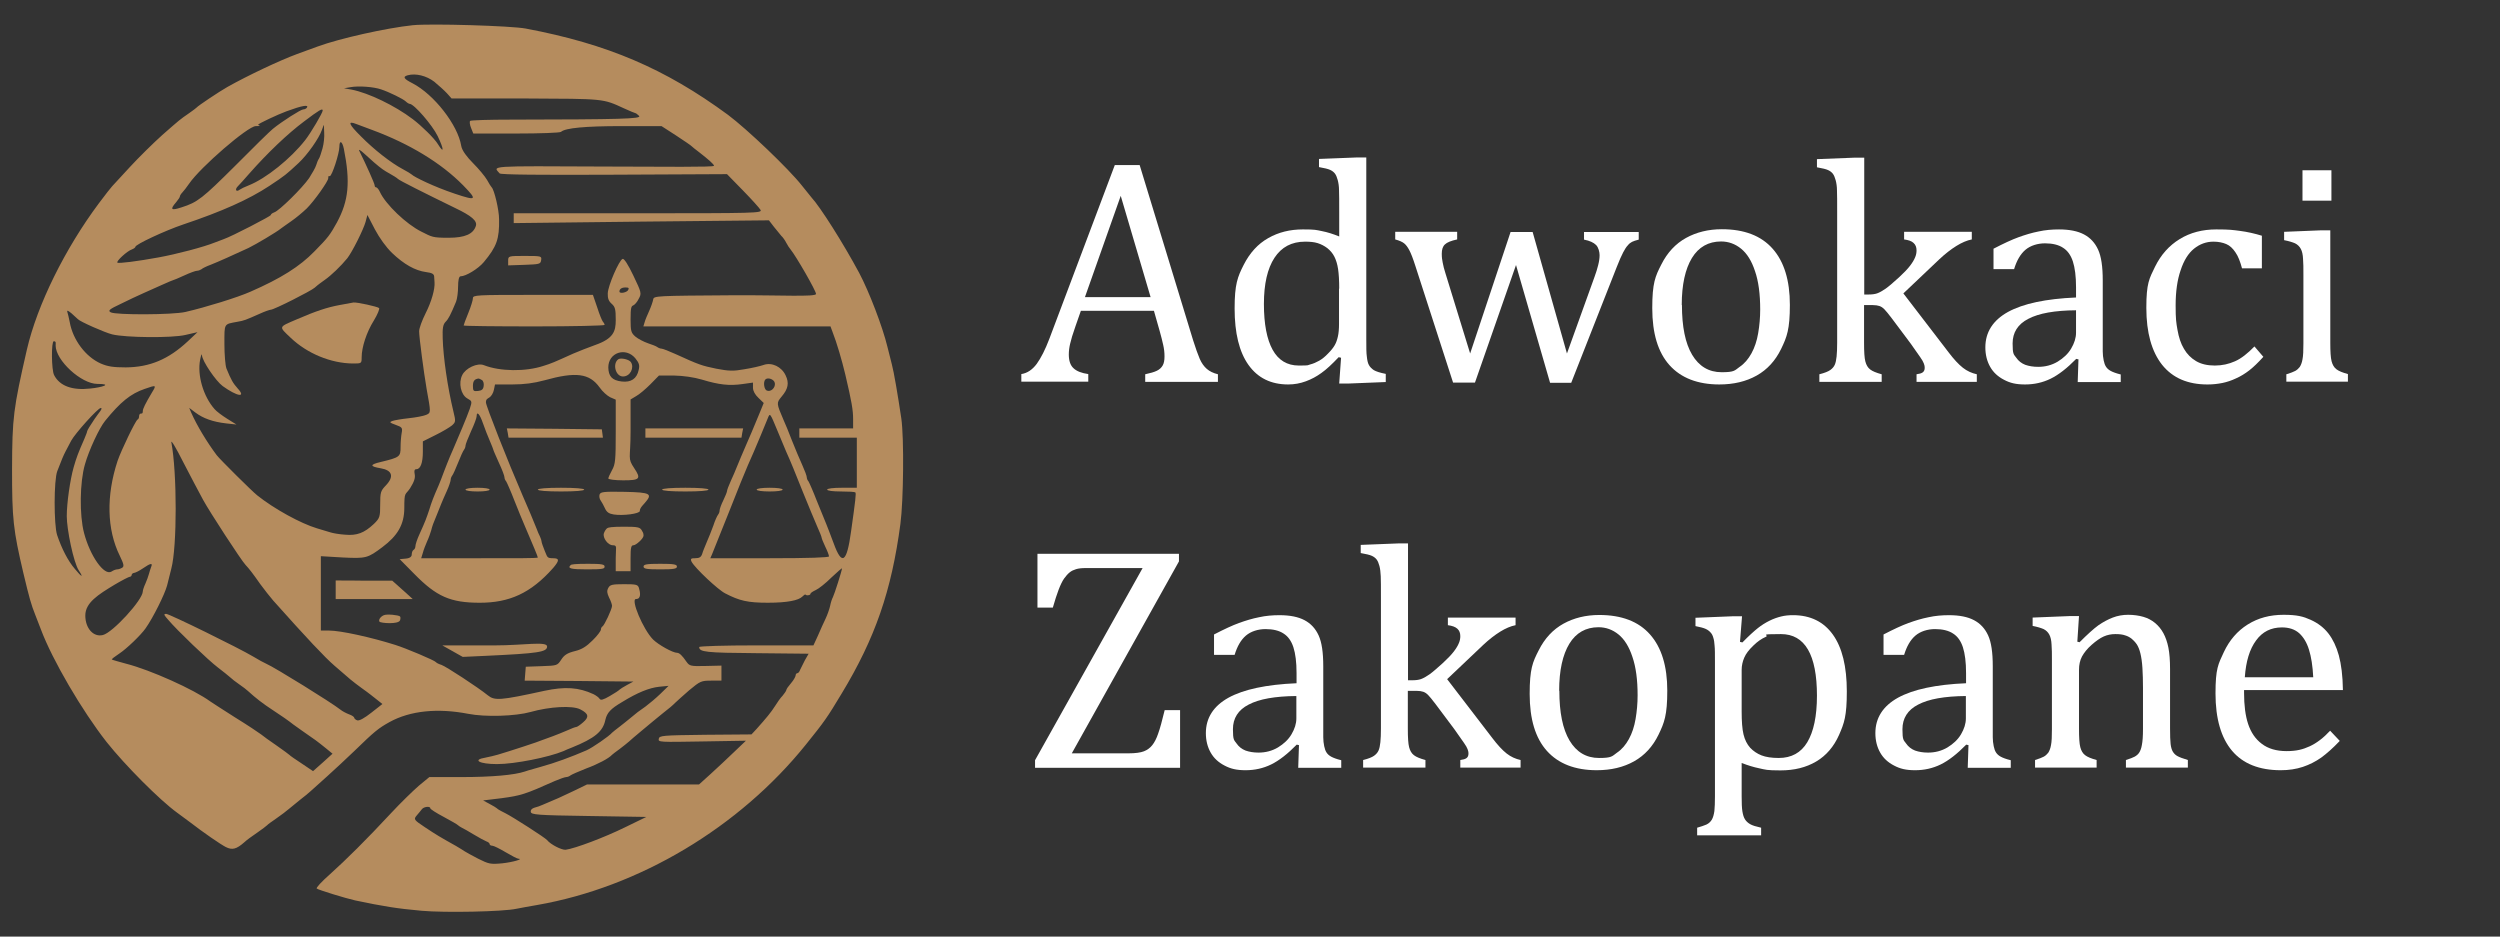 <?xml version="1.0" encoding="UTF-8"?>
<svg xmlns="http://www.w3.org/2000/svg" version="1.1" viewBox="0 0 1348 505">
  <rect x="0" y="0" width="1348" height="505" fill="#333333" stroke="none"/>
  <defs>
    <style>
      .cls-1 {
        fill: #fff;
      }

      .cls-2 {
        fill: #b58c5e;
      }
    </style>
  </defs>
  <!-- Generator: Adobe Illustrator 28.6.0, SVG Export Plug-In . SVG Version: 1.2.0 Build 709)  -->
  <g>
    <g id="Warstwa_1">
      <g id="Warstwa_1-2" data-name="Warstwa_1">
        <g>
          <path class="cls-2" d="M222.5,13.6c-14.2,1.5-39.3,7.1-51.3,11.5-3.1,1.1-8.2,3-11.2,4.1-9,3.3-26.4,11.5-37.4,17.7-4.4,2.5-15.8,10.1-16.6,11.1-.3.3-2.1,1.7-4,3-5.2,3.6-4.8,3.3-14.5,11.8-4.9,4.4-12.8,12.2-17.5,17.3s-9,9.7-9.5,10.3c-.6.6-3.8,4.7-7.1,9.1-18.3,24.5-33.3,54.8-38.9,79-7.3,31.9-7.9,36.4-8,64.5,0,26.8.6,32.6,6.1,56,3.2,13.4,4.2,17,6.4,22.5.4,1.1,1.8,4.7,3.1,8,6.2,16.5,22.2,43.8,35.3,60.5,10,12.6,28.7,31.4,38.1,38.2,2.2,1.6,5.3,3.9,6.9,5.1,7.1,5.5,16.4,11.9,19.3,13.4,3.5,1.8,5.8,1.2,10.1-2.6.9-.9,4-3.2,6.7-5,2.8-1.9,5.2-3.8,5.5-4.1.3-.4,2.5-2,5-3.7s5.6-4.1,7-5.3,4.1-3.4,6-4.9c1.9-1.4,4.4-3.5,5.6-4.6s5.2-4.7,8.9-8,10.2-9.4,14.5-13.5c11-10.7,13-12.3,19.1-15.7,11.1-6.1,25.9-7.6,42.4-4.4,9.2,1.8,25.4,1.3,33.6-1,10.3-2.9,22.6-3.6,26.8-1.4,4.5,2.3,4.9,4.1,1.5,7-1.6,1.4-3.2,2.5-3.7,2.5s-2.6.8-5,1.9c-2.3,1-5.8,2.4-7.7,3.1s-4.4,1.6-5.5,2c-1.9.9-17.9,6.1-24,7.9-1.6.5-4.7,1.2-6.7,1.6-7.4,1.2-3.4,3.5,6.2,3.5s27.9-3.7,35.8-7c1.2-.6,3.2-1.4,4.5-1.9,12.3-5,16.8-8.6,18.1-14.9.9-3.9,2.8-6,9.1-9.7,8.3-5.1,14.5-7.6,19.9-8.2l5.1-.5-4.5,4.4c-2.5,2.4-6.1,5.4-8,6.8-3.9,2.7-4.4,3.1-8,6.1-1.4,1.2-4.1,3.3-6,4.8-1.9,1.4-3.7,2.9-4,3.2-1.5,1.8-10.6,8.1-13.8,9.5-8.1,3.5-17,6.8-24.7,8.9s-7.1,2.1-8.5,2.5c-5.6,1.9-17.8,3-34.2,3h-17.3l-5.7,4.7c-3.1,2.7-9.9,9.3-15,14.8-13.1,14.1-24.1,25-33,33-4.3,3.8-7.5,7.2-7,7.6.7.7,15.7,5.3,20.7,6.4,15.2,3.2,22.6,4.4,36,5.6,12.4,1.1,43.8.5,51-1.1,2.2-.4,7.2-1.4,11-2,55.1-9.6,109.1-41.8,145.1-86.6,9.9-12.3,11.4-14.4,19.2-27.4,18.1-29.9,26.9-55.4,31.7-91.5,1.7-12.9,2-46.3.5-56.8-1.9-12.8-4-25.1-5.1-29.2-.6-2.2-1.6-6.5-2.4-9.5-2.6-10.8-9.9-29.8-15.2-39.8-8.7-16.2-21-35.6-25.8-40.8-.5-.6-2.8-3.4-5-6.2-7.1-9.1-29.8-30.7-40-38.3-33.9-24.9-65-38.2-109-46.5-7.8-1.5-51.6-2.8-61-1.8h0ZM234.2,44.1c2.3,1.9,5.4,4.7,6.8,6.2l2.5,2.8h40c42.4.2,41.4,0,52.9,5.3,3.1,1.4,5.9,2.6,6.2,2.6s1.2.7,2,1.5c1.6,1.6-10,1.9-68.8,2-11.9,0-21.9.3-22.3.7s-.2,2.1.5,3.8l1.2,3h23.2c12.8,0,23.6-.4,24.1-.9,2.3-2.1,13-3.1,32.9-3.1h21.3l7.9,5.1c4.4,2.9,8.1,5.4,8.4,5.8.3.3,2.1,1.8,4,3.2,4.9,3.8,8,6.5,8,7.3s-26.7.5-59.4.4c-62.9-.3-59.9-.5-56.2,3.7.6.7,21.5.9,61.7.7l60.9-.3,8.6,8.8c4.7,4.8,9,9.6,9.5,10.5.9,1.7-2.5,1.8-66.1,1.8h-67v5.3l68.8-.8,68.8-.7,2.7,3.5c1.5,1.9,3.3,4.1,4,4.9.8.7,2,2.4,2.7,3.8.7,1.3,1.7,2.9,2.2,3.4,3.1,3.8,13.8,22.4,13.8,24.1s-19.7.6-43.7.7c-42.9.3-43.8.3-44.1,2.3-.2,1.1-1.1,3.8-2.1,6s-2.2,5-2.5,6.2l-.7,2.3h100.9l1,2.7c2.5,6.4,5.1,15.4,7,23.3,3.4,14.5,4.2,19,4.2,24.1v4.9h-29v5h31v27h-8c-4.7,0-8,.4-8,1s3.1,1,7.3,1,7.6.2,7.9.5c.5.5.1,4-2.3,21-2.3,16.9-4.9,18.7-9.3,6.7-1.6-4.2-3.4-9.1-4.1-10.7-.7-1.7-3-7.3-5.1-12.5-2-5.2-4.1-9.9-4.5-10.5-.5-.5-.9-1.5-.9-2.2s-1.1-3.6-2.4-6.5-3.9-8.9-5.6-13.3-3.7-9.4-4.5-11c-3.9-9.1-3.9-9.2-1.1-12.6,3.6-4.2,4.2-7.4,2.2-11.5-2.2-4.7-7.5-7.2-11.9-5.6-1.7.6-6.4,1.7-10.3,2.3-6,1.1-8.4,1-15.2-.3-7.8-1.6-9.3-2.1-22-7.9-3.5-1.6-6.9-2.9-7.5-2.9s-1.7-.4-2.2-.8c-.6-.5-2.9-1.4-5.1-2.1-2.3-.8-5.4-2.4-6.8-3.6-2.3-2-2.6-2.9-2.6-9.3s.4-7.1,1.4-7.5c.8-.3,2.2-1.9,3-3.6,1.6-2.9,1.5-3.3-2.9-12.5-2.8-5.9-5-9.3-5.8-9-1.9.7-7.9,14.5-8,18.6-.1,2.7.5,4.2,2.1,5.6,1.9,1.7,2.2,2.9,2.2,8.9s-1.3,9.9-11,13.3c-3.6,1.3-9,3.4-12,4.7-10.4,4.7-11.5,5.2-16,6.6-9.7,3.2-23.5,3-32.1-.4-3.5-1.4-9.9,1.6-11.7,5.4-2.1,4.3-.7,10.5,2.7,12.5,2.7,1.5,2.7,1.6,1.4,5.6-.8,2.3-2.6,6.8-4,10.1s-3.2,7.5-3.9,9.2c-.8,1.8-2,4.8-2.8,6.5-.8,1.8-2.1,5.3-3.1,7.8-.9,2.5-2.2,5.8-2.9,7.5-2.9,6.6-3.9,9.2-5.2,13.5-1.6,4.7-1.9,5.7-5.3,13.2-1.2,2.6-2.1,5.4-2.1,6.2s-.4,1.8-1,2.1-1,1.5-1,2.5-.8,2-3.2,2.2l-3.3.3,8,8.1c11.9,12.1,19.4,15.4,35.2,15.4s27.4-5,39.6-18.8c3.4-4,3.4-5.2-.1-5.2s-3-.7-4.5-4c-.9-2.2-1.7-4.5-1.7-5s-.4-1.8-.9-2.8c-.5-.9-1.3-2.8-1.8-4.2-1.7-4.3-4.4-10.7-7.6-18-7.8-18-19.7-48.2-19.7-50s.8-2,1.9-2.7c1-.6,2.1-2.5,2.4-4.1l.6-2.9h9.3c6.4,0,11.7-.7,17.2-2.2,17.2-4.8,24.4-3.8,29.9,3.8,1.5,2.2,4.1,4.5,5.7,5.3l3,1.3v17.2c0,15.4-.2,17.6-2,20.8-1.1,2-2,4-2,4.5s3.5,1,8,1c9,0,9.8-.8,6-6.5s-2-4.7-2-20v-17.1l3-1.8c1.7-.9,5.1-3.8,7.7-6.4l4.6-4.7h8.1c5,.1,10.7.9,15.1,2.2,9.2,2.8,14.8,3.4,21.8,2.4l5.7-.8v2.8c0,1.7,1.1,3.7,2.9,5.4l2.9,2.8-2.5,6.1c-1.4,3.3-3.2,7.7-4,9.6s-2.2,5-2.9,6.7c-.8,1.8-2.1,5-3,7-.9,2.1-2,4.7-2.4,5.8s-1.7,4.1-2.9,6.7-2.1,5.1-2.1,5.6-.9,2.7-2,5c-1.1,2.2-2,4.7-2,5.5s-.4,1.7-.8,2.2c-.5.6-1.7,3.2-2.6,6-1,2.7-2.6,6.8-3.6,9-.9,2.2-2.1,5-2.4,6.2-.6,1.7-1.5,2.3-3.7,2.3s-2.8.2-2,1.9c1.8,3.4,14.3,15.2,18.2,17.1,7.7,4,12.2,5,22.9,5s16.6-1.3,18.6-3.3,1.6-.7,2.6-.7,1.8-.3,1.8-.8,1.3-1.3,2.8-2c1.6-.7,5.4-3.7,8.5-6.8,3.2-3,5.7-5.2,5.7-4.9,0,1.1-4.1,14-4.9,15.5-.5.9-1.2,3-1.5,4.7-.4,1.8-1.5,4.9-2.5,7s-2.9,6.2-4.1,9.1l-2.4,5.2h-30.8c-17,0-30.8.4-30.8.9,0,2.7,3.7,3.1,30.8,3.3l28.2.3-2,3.5c-1,1.9-2.2,4.3-2.6,5.2-.3,1-1,1.8-1.5,1.8s-.9.6-.9,1.2-1.1,2.6-2.5,4.2-2.5,3.2-2.5,3.6-.9,1.8-2,3.1c-1.2,1.2-3,3.8-4.1,5.6-2,3.2-4.8,6.6-10,12.4l-2.7,2.9-24.8.2c-23.4.3-24.9.4-25.2,2.2-.4,1.8.5,1.8,23.3,1.4l23.7-.4-6.4,6.1c-3.4,3.3-9.1,8.6-12.6,11.8l-6.3,5.7h-60.4l-7,3.4c-6.2,3-10,4.7-17,7.6-1.1.5-3,1.2-4.3,1.5-1.4.4-2.2,1.3-2,2.3.3,1.5,3.4,1.8,31.3,2.2l31,.5-11.5,5.6c-11.2,5.5-26.9,11.4-32,12.1-2.2.2-8.2-2.9-10-5.2-.9-1.2-18.5-12.5-22.5-14.5s-4.2-2.3-4.5-2.6-2.1-1.4-4-2.4l-3.5-1.9,9.9-1.2c10.5-1.4,12.7-2.1,28.8-9.3,2.6-1.1,5.4-2.1,6.1-2.1s1.7-.4,2.3-.9c.5-.4,4.3-2.1,8.4-3.7,6.5-2.4,12.3-5.5,14-7.4.3-.3,2.1-1.7,4.2-3.2,2-1.5,4.2-3.3,5-4,.7-.7,3.8-3.3,6.8-5.8s5.7-4.7,6-5,2.8-2.3,5.5-4.5c2.8-2.1,5.7-4.6,6.5-5.5.8-.8,4.3-3.9,7.6-6.8,5.9-4.9,6.5-5.2,11.8-5.2h5.6v-8.1l-8.6.2c-8,.2-8.6,0-10.2-2.2-2.3-3.4-3.9-4.9-5.1-4.9-2.4,0-10.2-4.4-13-7.2-5.4-5.5-12.2-21.8-9.2-21.8s2.3-3.7,1.6-6c-.6-1.8-1.5-2-8-2s-7.6.3-8.5,2c-.9,1.6-.7,2.8.4,5.2.9,1.7,1.6,3.7,1.6,4.5,0,1.7-4.2,10.7-5.2,11.1-.4.2-.8,1-.8,1.7s-2,3.4-4.5,5.8c-3.3,3.3-5.8,4.9-9.6,5.8-4,1-5.7,2.1-7.3,4.6-2.1,3.2-2.2,3.2-10.6,3.5l-8.5.3-.3,3.7-.3,3.8,29.3.2,29.3.3-3.5,1.9c-1.9,1-3.7,2.2-4,2.5-.3.4-2.6,1.9-5.2,3.4-3.6,2.1-4.9,2.4-5.5,1.5-.4-.7-1.9-1.8-3.3-2.5-8-3.7-15.3-4.2-26.5-1.8-23.8,5.2-26.8,5.4-30.5,2.4-5.3-4.3-22.6-15.6-25-16.4-1.4-.4-2.7-1.1-3-1.5-.6-.9-16.2-7.5-22-9.3-13-4.1-29.4-7.7-35.6-7.7h-4.4v-40.1l11.8.7c12.6.6,13.4.4,21.4-5.6s11.8-12,11.8-21.1.5-6.7,3.1-10.6c2.2-3.5,2.9-5.6,2.5-7.6-.4-1.9-.1-2.7.9-2.7,2.2,0,3.5-3.4,3.5-9.4v-5.6l6.8-3.4c3.7-1.8,7.7-4.2,8.9-5.2,2-1.8,2.1-2.2.8-7.4-3.2-13.3-5.5-29.2-5.8-39.6-.2-5.5.2-7.4,1.5-8.8,1.6-1.6,2.7-3.7,5.7-10.9.6-1.5,1.1-5.2,1.1-8.2s.4-5.5,1.3-5.5c2.9,0,9.6-4.1,12.6-7.7,6.9-8.3,8.4-12.4,8.2-23.1,0-5-2.6-15.9-4-17.2-.3-.3-1.5-2.1-2.5-4-1.1-1.9-4.5-6-7.6-9.1s-5.9-6.7-6.3-9.2c-1.8-11.3-14.7-27.8-26.3-33.8-4.7-2.4-5.4-3.5-2.6-4.3,4.3-1.2,10.1.2,14.4,3.5h0ZM205.5,48.2c4.5,1.5,11.8,5.1,13.3,6.5.7.7,1.7,1.3,2.1,1.3,2.3,0,12.2,11.4,15.1,17.4,3.5,7.3,3.5,9.8.1,4.3-1.7-2.9-8.8-9.9-13.6-13.5-9.5-7.2-23.7-14.1-33-15.9l-4-.7,3.5-.6c4.3-.8,12.5-.2,16.5,1.2h0ZM165.5,58c-.3.5-1.2,1-2,1-1.3,0-11.5,6.5-16.4,10.5-1.4,1.1-10.6,10.1-20.5,20.1-17.4,17.3-20.1,19.5-28.7,22.2-5.7,1.9-6.4,1.2-2.9-2.8,1.1-1.3,2-2.7,2-3.1s.6-1.4,1.3-2.1,2.4-2.9,3.7-4.8c6.2-9,31.7-31,35.9-31s1.1-.3,1.3-.8c.3-.6,10.4-5.4,15.3-7.2,8.4-3.1,12.1-3.7,11-2h0ZM174,59.6c0,1.2-6.3,11.9-9.4,15.9-7.8,10-21.2,20.8-30.6,24.5-1.9.7-4.1,1.8-4.8,2.3-1.8,1.4-2.7,0-1.1-1.7.8-.8,3.7-4,6.4-7.1,9.6-10.9,20.6-21.4,29.3-27.9,8.3-6.3,10.2-7.4,10.2-6h0ZM192.2,66.9c1.3.5,5,1.9,8.3,3.1,20.3,7.5,37.4,17.9,49.2,29.9,7.8,8,7.4,8.5-4.3,4.6s-22.3-9.2-23.4-10.4c-.3-.3-2.5-1.7-5-3-6.2-3.3-15.4-10.5-22.2-17.4-6.9-6.8-7.6-8.8-2.6-6.8ZM173.9,80c-.7,2.5-1.5,4.9-1.9,5.5-.4.5-1.1,2.1-1.5,3.5s-2.2,4.5-3.8,7c-3.7,5.4-16.2,17.7-18.8,18.5-1.1.4-1.9,1-1.9,1.5s-20.6,11.3-25.5,13c-1.1.4-3.1,1.2-4.5,1.7-6.1,2.5-21.1,6.4-30.5,8.1-11.5,2.1-21.7,3.4-22.2,2.8-.8-.7,5.3-6.3,7.8-7.1,1-.4,1.9-1,1.9-1.4,0-1.3,16.1-8.8,25.9-12.1,20.6-6.9,35.4-13.5,46.4-20.8,8.6-5.7,8.9-6,15.7-12.3,4.9-4.6,11-13.3,12.6-17.9s.9-2.2,1.2,1.5c.2,2.1-.2,6-.9,8.5h0ZM185.4,80.2c3.6,18,2.6,28-3.7,39.7-3.7,6.7-4.7,8.1-12.2,15.7-7.9,8.1-18,14.5-34.5,21.7-6.7,3-24.1,8.4-35,10.9-6.8,1.6-37.7,1.7-40.3.2-1.6-.9-.9-1.6,5.5-4.6,4-2,9.6-4.6,12.3-5.8,2.8-1.2,7.4-3.3,10.3-4.6s5.5-2.4,5.7-2.4,2.9-1.1,5.9-2.5,6.1-2.5,6.8-2.5,1.8-.4,2.4-.8c.5-.5,2.7-1.6,4.9-2.4,4.1-1.6,12.5-5.4,20.5-9.1,4.1-2,15.2-8.6,17.5-10.5.6-.4,3-2.2,5.5-3.9s6.2-4.8,8.4-6.9c4.2-4.2,11.6-14.7,11.6-16.3s.4-1.1.8-1.1c1.2,0,5.2-12.3,5.2-15.9s1.5-3.2,2.4,1.1h0ZM201.6,87.5c4.1,3.5,5.4,4.4,8.5,6.1,1.8,1,3.9,2.3,4.5,2.9.9.9,14.1,7.5,30.9,15.7,8.8,4.2,11.9,6.9,11.1,9.6-1.4,4.4-5.9,6.4-14.7,6.4s-8.9-.4-14.7-3.3c-8.1-4-19.4-14.8-22.4-21.5-.6-1.3-1.5-2.4-2-2.4s-.8-.5-.8-1.1c0-.9-4.7-11.4-8.2-18.4-.7-1.3.4-.7,2.8,1.5,2.1,1.9,4.3,3.9,5,4.5h0ZM211.4,136.4c6.4,6.1,12.4,9.5,18.3,10.3,3.2.4,4.3,1,4.4,2.4.1,1.1.2,2.5.2,3.1.3,3.7-1.7,10.6-4.8,16.7-1.9,3.8-3.5,8.1-3.5,9.7,0,3.3,2.5,22.1,4,30.9,2.4,13.3,2.4,13-.2,14.2-1.4.6-5.6,1.4-9.4,1.8s-7.8,1.1-8.9,1.5c-1.7.6-1.4.9,1.9,2.1,3.4,1.2,3.7,1.6,3.2,4.3-.3,1.5-.6,5-.6,7.6,0,5.3-.4,5.6-10.7,8.1-6,1.4-6,2.4,0,3.4s7.5,4.3,2.7,9.3c-2.8,2.9-3,3.8-3,10.3s-.2,7.3-3.4,10.4c-5.2,4.9-9.2,6.4-15.6,5.8-3-.2-6.6-.8-8-1.3-1.4-.4-4.5-1.4-7-2.1-8.8-2.6-23.3-10.6-32.3-17.8-2.9-2.3-19.9-19.2-21.8-21.6-5.2-6.9-10.8-16.2-13.7-22.8l-1.2-2.8,3.3,2.5c4.2,3.2,9.6,5.1,16.7,5.9l5.5.6-5-3.1c-2.7-1.7-5.8-4-6.8-5.2-6.1-6.9-9.4-18.3-7.8-26.6.5-2.5.9-3.6,1-2.4.2,3.1,7.4,13.8,11.2,16.6,7.8,5.6,12.8,6.4,8.1,1.3-2.6-2.9-3.6-4.7-6.1-10.8-.6-1.5-1.1-7.5-1.1-13.2,0-11.4-.4-10.6,7-12,3.6-.6,4.3-.9,12.2-4.4,2.6-1.2,5.3-2.1,5.8-2.1,1.7,0,21.7-10.1,23.7-11.9s3.4-2.7,5.3-4.1c3.5-2.4,8.9-7.6,12.3-11.8,2.7-3.5,8.6-15.3,9.8-19.5l1-3.8,4,7.7c2.5,4.7,6,9.6,9.3,12.8h0ZM338.8,156.2c-.5,1.5-4.8,2.4-4.8,1s1.2-2.2,3.3-2.2,1.7.5,1.5,1.2ZM42,172.1c1.1,1.3,14.7,7.3,18.5,8.2,7.4,1.8,32.4,2,39.5.3l6.5-1.5-5.2,4.9c-10.5,9.8-20.6,14-33.5,14.1-6.8,0-9.8-.5-13.5-2.1-8.1-3.6-15-12.7-16.7-22.3-.4-2.1-1-4.6-1.3-5.5s.2-1,2.3.8c1.6,1.4,3.1,2.8,3.4,3.1ZM30,186.3c0,8,13.8,20.7,22.5,20.7s2.3,1.9-3.8,2.5c-9.8,1.1-16.5-1.4-19.5-7.2-1.5-2.7-1.6-18.3-.2-18.3s1,1.1,1,2.3ZM342.5,193.1c2.1,2.6,2.5,3.8,1.9,6.3-1,4.8-4.1,6.9-9.2,6.3s-7.1-2.7-7.2-7.6c0-8,9.3-11.1,14.5-5h0ZM259.8,204.9c.8.4,1.2,1.9,1,3.2-.2,1.8-1,2.5-3,2.7-2.5.3-2.8,0-2.8-2.7s.9-3.7,3-4c.3,0,1.1.3,1.8.8ZM417.8,206.6c.4,2.5-2.2,4.9-4.3,4-1.5-.5-2.1-4.7-.8-6s4.8-.1,5.1,2h0ZM81.9,211.7c-3.6,6.1-4.9,8.7-4.9,10s-.4,1.3-1,1.3-1,.6-1,1.4-.3,1.6-.8,1.8c-1.1.5-8.8,16.5-10.8,22.3-6.2,18.8-5.8,37,1.2,51.2,2.2,4.5,2.4,5.7,1.3,6.4-.8.5-2,.9-2.7.9s-2.1.5-3.1,1.2c-3.9,2.4-11.5-8.3-14.8-20.9-2.5-9.6-2.3-27.3.5-36.9,2.1-7.5,7.7-19.6,10.9-23.5,8.2-10.1,13.7-14.6,21.3-17.2,6.3-2.2,6.5-2.2,3.9,2h0ZM51,225.9c-2.2,3.2-4,6.2-4,6.6s-.7,2.2-1.5,4.1c-3.4,7.7-4.3,10.2-5.8,15.4-1.9,6.7-3.7,19.3-3.7,26.3s3.6,24.9,6.5,29.3c2.7,4.1,1.6,3.7-2.1-.8-3.7-4.3-7.1-10.9-9.6-18.3-1.8-5.5-1.8-29.8.1-34.5,2.3-6,3.3-8.4,4.4-10.5.6-1.1,2-3.8,3.1-5.9,2.1-3.9,14.4-17.6,15.9-17.6s-1.1,2.6-3.3,5.9ZM260.4,228.2c1,2.9,2.7,7.2,3.7,9.5,1,2.4,1.9,4.5,1.9,4.8s1.4,3.4,3,7c1.7,3.6,3,7.1,3,7.8s.4,1.7.9,2.2c.4.6,2.5,5.3,4.5,10.5,2.1,5.2,4.4,11,5.2,12.7,4.8,11.2,7.4,17.4,7.4,17.9s-14.1.4-31.4.4h-31.5l.9-2.9c.4-1.6,1.5-4.4,2.3-6.2.9-1.9,1.8-4.5,2.2-5.9.6-2.4,1-3.6,3.4-9.3.6-1.5,1.5-3.7,2-5,.5-1.2,1.8-4.3,3-6.9s2.1-5.4,2.1-6.1.4-1.7.8-2.2c.5-.6,1.9-3.7,3.2-7s2.7-6.4,3.2-7c.4-.5.8-1.5.8-2.2s1.4-4.2,3-7.8c1.7-3.6,3-7.2,3-8,0-3.1,1.7-1.3,3.4,3.7ZM423.9,243.5c2.8,6.2,4.4,10.3,9.1,22,2.9,7.1,6.3,15.4,7.6,18.3s2.4,5.6,2.4,6,.9,2.7,2,5c1.1,2.2,2,4.6,2,5.2s-10.3,1-32,1h-32l1-2.3c.5-1.2,4.6-11.4,9.1-22.7,4.4-11.3,9-22.5,10.1-25s2.6-5.9,3.3-7.5c.7-1.7,2.4-5.7,3.8-9s3.1-7.4,3.7-9c1.2-3,1.2-2.9,5.1,6.5,2.2,5.2,4.3,10.4,4.8,11.5ZM109.5,269.5c3.6,6.6,20.6,32.7,22.9,35.1,1.9,2,4,4.7,7.9,10.3,2.1,2.9,5.3,6.9,7,8.9,18.3,20.5,27.8,30.6,33,35.1,3.4,2.9,7.3,6.3,8.7,7.5s4.1,3.2,6,4.6,4.2,3,5,3.7c.8.6,2.6,2,3.8,3l2.4,1.9-6,4.7c-3.8,3-6.6,4.5-7.6,4.1-.9-.3-1.6-1-1.6-1.4s-1.2-1.3-2.7-1.8c-1.6-.6-3.7-1.7-4.8-2.6-4.8-3.8-35.3-22.7-39.9-24.7-1.2-.5-4.3-2.2-7.1-3.9-7.7-4.6-45.2-23-46.9-23s-1,.8,1.1,3.2c4.8,5.7,21.6,21.8,26.9,25.8,2.8,2.1,5.7,4.5,6.5,5.2.8.8,3,2.5,4.9,3.8,1.9,1.3,4,2.9,4.6,3.5,4.3,3.9,7.8,6.7,14.4,11,4.1,2.7,7.7,5.2,8,5.5s3.4,2.6,7,5.1c7,4.8,7.8,5.4,12.9,9.5l3.4,2.8-5.2,4.7-5.3,4.7-6.1-4.1c-3.4-2.2-6.4-4.3-6.7-4.7-.3-.3-3.4-2.6-7-5.1-3.5-2.4-7.3-5.1-8.2-5.9-1-.8-7.3-5-14.1-9.2-6.7-4.3-12.7-8.1-13.2-8.5-9-6.6-32.5-17.1-45.4-20.4-4.1-1.1-7.6-2.1-7.8-2.3s1.6-1.6,3.9-3.1c3.9-2.5,11.8-10.1,14.3-13.7,4.1-5.8,10.3-18.3,11.6-23.1.4-1.8,1.5-5.9,2.3-9.2,3.1-11.9,3.1-51.3,0-68-.3-1.7,2.6,3.1,6.3,10.5,3.8,7.4,8.7,16.6,10.8,20.5h0ZM81.5,305.7c-.4,1-.9,2.7-1.2,3.8s-1.1,3.4-1.9,5.2c-.8,1.7-1.4,3.6-1.4,4.2,0,4.5-16.2,22.2-21.5,23.5-5.1,1.3-9.5-3.6-9.5-10.5s6.8-11.2,15.9-16.7c3.9-2.3,7.6-4.2,8.1-4.2s1-.5,1-1,.6-1,1.3-1.1c.6,0,2.8-1.1,4.7-2.4,4.2-2.9,5.5-3.1,4.5-.8ZM232,435.8c0,.5,3.3,2.6,7.3,4.7,3.9,2.1,7.4,4.1,7.7,4.5.3.3,1.2.9,2,1.3s3.8,2,6.5,3.7c2.8,1.7,5.8,3.3,6.8,3.7.9.3,1.7.9,1.7,1.4s.6.9,1.4.9,4,1.6,7.2,3.5,6.3,3.5,6.8,3.5c3.3.1-2.9,1.9-8.6,2.5-6.3.6-7.2.4-13-2.5-3.5-1.8-6.7-3.6-7.3-4-.5-.4-2.7-1.7-4.7-2.9-8.4-4.7-10.6-6-16.6-10s-6.3-4.3-4.5-6.4c1-1.2,2.3-2.7,2.8-3.4,1.1-1.4,4.5-1.7,4.5-.5h0Z"/>
          <path class="cls-2" d="M274,140.5v2.6l8.8-.3c8.2-.3,8.7-.4,9-2.6.3-2.1.1-2.2-8.7-2.2s-9.1,0-9.1,2.5h0Z"/>
          <path class="cls-2" d="M255,160.8c0,1-1.1,4.6-2.5,8s-2.5,6.4-2.5,6.7,17.1.5,38,.5,38-.4,38-.8-.4-1.2-.9-1.7c-.5-.6-1.9-4-3.1-7.8l-2.3-6.7h-32.3c-30.7,0-32.4.1-32.4,1.8h0Z"/>
          <path class="cls-2" d="M273.8,233.5l.4,2.5h50.9l-.3-2.3-.3-2.2-25.6-.3-25.6-.2.5,2.5Z"/>
          <path class="cls-2" d="M348,233.5v2.5h51.8l.4-2.5.5-2.5h-52.7v2.5h0Z"/>
          <path class="cls-2" d="M290,264c0,.6,4.8,1,12.5,1s12.5-.4,12.5-1-4.8-1-12.5-1-12.5.4-12.5,1Z"/>
          <path class="cls-2" d="M357,264c0,.6,4.8,1,12.5,1s12.5-.4,12.5-1-4.8-1-12.5-1-12.5.4-12.5,1Z"/>
          <path class="cls-2" d="M323.3,266.6c-.3.9-.1,2.4.6,3.3.6.9,1.7,2.8,2.3,4.2.9,2,2.1,2.9,4.7,3.3,5,.8,14.1-.4,14.1-1.9s1.1-2.5,2.5-4.1c4.6-5.2,3.5-5.9-10.8-6.2-11.1-.2-12.8,0-13.4,1.4h0Z"/>
          <path class="cls-2" d="M327.4,284.8c-.6.4-1.4,1.6-1.8,2.8-.7,2.4,2.2,6.4,4.8,6.4s1.6,1.2,1.6,7v7h8v-7c0-5.8.3-7,1.6-7s5.4-3.6,5.4-5.2-.5-1.8-1-2.9c-.9-1.6-2.2-1.9-9.3-1.9s-8.7.4-9.3.8h0Z"/>
          <path class="cls-2" d="M307.7,304.7c-1.9,1.8.1,2.3,8.8,2.3s9.5-.3,9.5-1.5-1.6-1.5-8.8-1.5-9.2.3-9.5.7Z"/>
          <path class="cls-2" d="M347,305.5c0,1.2,1.7,1.5,9,1.5s9-.3,9-1.5-1.7-1.5-9-1.5-9,.3-9,1.5Z"/>
          <path class="cls-2" d="M181,318v5h41.5c0-.1-5.5-5-5.5-5l-5.5-4.9h-15.2c0-.1-15.3-.1-15.3-.1v5Z"/>
          <path class="cls-2" d="M207,331.7c-1.9.8-3,2.5-2.4,3.5.3.4,2.8.8,5.5.8s5.1-.4,5.6-1.5c.3-.9.3-1.8,0-2.1-.8-.8-7.1-1.4-8.7-.7h0Z"/>
          <path class="cls-2" d="M244,351.1l5.5,3.1,13-.6c27.6-1.3,32.5-2,32.5-5s-12.7-.6-28.2-.6h-28.3l5.5,3.1h0Z"/>
          <path class="cls-2" d="M183,164.5c-6.5,1.2-12.6,3.2-23,7.7-10,4.3-9.8,3.7-3.3,9.9,8.9,8.5,21.7,13.8,33.6,13.9,4.6,0,4.7,0,4.7-3.3,0-5.5,2.7-13.7,6.6-19.9,2-3.3,3.2-6.3,2.8-6.7-.9-.8-11.9-3.2-13.8-3-.6.1-4,.7-7.6,1.4h0Z"/>
          <path class="cls-2" d="M333.4,193.7c-3.3,2.4-1.5,9.3,2.5,9.3s6.2-4.8,4.3-7.7c-.9-1.5-5.4-2.5-6.8-1.6Z"/>
          <path class="cls-2" d="M251,264c0,.6,2.8,1,6.5,1s6.5-.4,6.5-1-2.8-1-6.5-1-6.5.4-6.5,1Z"/>
          <path class="cls-2" d="M408,264c0,.6,3,1,7,1s7-.4,7-1-3-1-7-1-7,.4-7,1Z"/>
        </g>
      </g>
      <g>
        <path class="cls-1" d="M617.5,205.9v-4.1c2.8-.6,4.9-1.2,6.3-1.9,1.4-.7,2.4-1.6,3.1-2.8.7-1.2,1-2.8,1-4.9s-.2-4-.7-6.2c-.5-2.2-1.1-4.7-1.9-7.5l-3.1-10.9h-39.4l-2.9,8.3c-1.5,4.2-2.4,7.3-2.9,9.5-.5,2.1-.7,4.1-.7,5.8,0,3.4.9,5.9,2.6,7.4,1.7,1.6,4.4,2.6,7.9,3.1v4.1h-36.1v-4.1c3.2-.5,5.9-2.3,8.3-5.5,2.3-3.2,4.6-7.7,6.8-13.5l35.3-93.7h13.4l28.8,94.4c1.4,4.4,2.6,7.8,3.6,10.1,1,2.3,2.3,4.1,3.8,5.4,1.5,1.3,3.5,2.3,6,2.9v4.1h-39ZM585,160.2h35.4l-16.1-54.6-19.3,54.6Z"/>
        <path class="cls-1" d="M722.1,113.9c0-5.4,0-9.2-.1-11.3,0-2.1-.3-4-.7-5.5-.4-1.5-.9-2.7-1.5-3.5-.6-.8-1.5-1.5-2.6-2s-3.1-1-6-1.5v-4.4l20.5-.8h5v98c0,4.4,0,7.5.3,9.4.2,1.9.5,3.4,1.1,4.5.6,1.1,1.5,2,2.7,2.8,1.2.7,3.3,1.4,6.4,2v4.4l-20,.8h-5.1l1-13.9-1.3-.3c-3.6,3.8-6.6,6.6-9.3,8.5-2.6,1.9-5.4,3.4-8.4,4.5-3,1.1-6.1,1.7-9.5,1.7-9.3,0-16.4-3.5-21.4-10.5-5-7-7.5-17.2-7.5-30.4s1.6-17.1,4.9-23.6c3.3-6.5,7.7-11.3,13.2-14.4,5.6-3.2,11.8-4.7,18.7-4.7s7.1.3,10.2.9,6.2,1.6,9.4,2.9v-13.5ZM722.1,155.7c0-4.4-.2-7.9-.6-10.6-.4-2.7-1.1-4.9-2-6.7-.9-1.8-2.2-3.3-3.8-4.6-1.6-1.2-3.3-2.1-5.2-2.7-1.9-.6-4.2-.8-6.8-.8-7.2,0-12.7,2.9-16.5,8.7-3.8,5.8-5.7,14.1-5.7,24.9s1.6,19.1,4.7,24.7c3.1,5.6,7.8,8.5,14.1,8.5s4.5-.2,6.2-.6c1.6-.4,3.2-1.1,4.8-2,1.6-.9,3.2-2.2,4.8-3.9,1.6-1.6,2.8-3.1,3.6-4.5.8-1.4,1.3-2.9,1.7-4.7.4-1.7.6-4,.6-6.8v-19Z"/>
        <path class="cls-1" d="M817.5,142.7l-22.2,63.6h-11.8l-20.3-62.8c-1.3-4.1-2.4-6.9-3.3-8.6-.9-1.7-1.8-2.9-2.8-3.7-1-.8-2.6-1.5-4.8-2.1v-4.1h33.4v4.1c-3.3.7-5.5,1.6-6.6,2.7-1.2,1.1-1.7,2.8-1.7,5s.2,3.1.5,4.8c.3,1.7.8,3.6,1.5,5.8l13.3,43.2,21.8-65.5h11.9l18.5,65.5,14.9-41.4c.8-2.1,1.4-4.2,1.9-6.1s.8-3.8.8-5.5-.6-4.2-1.9-5.5c-1.3-1.3-3.4-2.3-6.5-2.9v-4.1h29.5v4.1c-1.6.4-2.8.8-3.6,1.2-.8.4-1.6,1-2.3,1.9-.8.8-1.6,2.1-2.5,3.8-.9,1.7-2.1,4.4-3.5,8l-24.5,62.3h-11.4l-18.4-63.6Z"/>
        <path class="cls-1" d="M927.1,207.3c-11.7,0-20.7-3.5-26.9-10.4-6.2-6.9-9.3-17.1-9.3-30.7s1.6-17.2,4.9-23.6c3.2-6.4,7.7-11.2,13.3-14.3,5.6-3.1,12.1-4.7,19.3-4.7,12.1,0,21.2,3.5,27.4,10.5,6.2,7,9.3,17.1,9.3,30.3s-1.6,17.3-4.7,23.7c-3.1,6.4-7.5,11.2-13.2,14.4-5.7,3.2-12.4,4.8-20.2,4.8ZM906.9,164.5c0,11.6,1.8,20.6,5.5,26.8,3.7,6.2,9,9.4,15.9,9.4s7-.9,9.6-2.8c2.7-1.8,4.8-4.3,6.5-7.4,1.7-3.1,2.9-6.7,3.6-10.8.7-4.1,1.1-8.4,1.1-12.8,0-8.3-.9-15.2-2.8-20.7-1.8-5.5-4.3-9.5-7.5-12.1-3.2-2.6-6.8-3.9-10.8-3.9-6.8,0-12.1,3-15.7,8.9-3.6,5.9-5.5,14.4-5.5,25.3Z"/>
        <path class="cls-1" d="M1004.8,158.8h2.7c1.9,0,3.4-.2,4.6-.6,1.4-.5,3-1.4,4.7-2.6,1.7-1.2,4.1-3.3,7.2-6.1,2.6-2.4,4.6-4.5,5.9-6.2,1.3-1.7,2.2-3.2,2.8-4.7.5-1.2.7-2.4.7-3.6,0-1.7-.5-3-1.6-4-1-1-2.8-1.6-5.1-1.9v-4.1h36.5v4.1c-2.6.5-5.4,1.7-8.3,3.5-2.9,1.8-6,4.2-9.1,7.1l-19.5,18.5,24.4,31.8c2.8,3.7,5.4,6.5,7.7,8.3s4.8,2.9,7.5,3.5v4.1h-32.5v-4.1c1.5-.2,2.6-.5,3.3-1,.7-.5,1.1-1.3,1.1-2.4s-.2-1.7-.5-2.5c-.3-.8-.9-1.9-1.9-3.3-1-1.4-2.7-3.9-5.2-7.4l-10.1-13.5c-1.9-2.5-3.3-4.2-4.1-5-.8-.8-1.7-1.4-2.6-1.7-.9-.3-2.1-.5-3.6-.5h-4.7v20.3c0,4.9.2,8.2.7,10.1.5,1.9,1.3,3.3,2.6,4.3,1.3,1,3.3,1.8,6.2,2.6v4.1h-33.6v-4.1c2.8-.7,4.8-1.5,5.9-2.3,1.1-.8,1.9-1.7,2.4-2.8s.8-2.6,1-4.5c.2-1.9.3-4.4.3-7.4v-70.8c0-5.4,0-9.2-.1-11.3,0-2.1-.3-4-.7-5.5-.4-1.5-.9-2.7-1.5-3.5-.6-.8-1.5-1.5-2.6-2s-3.1-1-6-1.5v-4.4l20.4-.8h5.1v74Z"/>
        <path class="cls-1" d="M1120.8,193.8l-1.3-.3c-4.9,5-9.5,8.6-13.8,10.7s-8.9,3.1-13.8,3.1-8.1-.8-11.3-2.5c-3.3-1.7-5.8-4-7.5-7-1.7-3-2.6-6.5-2.6-10.5,0-8.2,4.1-14.6,12.2-19.1,8.2-4.5,20.4-7.1,36.7-7.8v-5.5c0-5.9-.6-10.5-1.7-13.9-1.1-3.4-2.9-5.9-5.3-7.4-2.4-1.6-5.7-2.4-9.7-2.4s-7.9,1.2-10.6,3.5c-2.7,2.3-4.7,5.8-6.1,10.4h-11.1v-11c5.4-2.8,9.9-4.9,13.5-6.2,3.6-1.3,7.2-2.4,10.8-3.1,3.6-.8,7.3-1.1,11-1.1,5.6,0,10.1.9,13.5,2.7s5.9,4.5,7.6,8.2c1.7,3.7,2.5,9.2,2.5,16.6v29.5c0,4.2,0,7.1,0,8.8,0,1.7.2,3.3.5,4.8.3,1.5.7,2.6,1.3,3.5.6.9,1.4,1.6,2.5,2.2,1.1.6,2.9,1.3,5.4,1.9v4.1h-23.2l.4-12.1ZM1119.4,167.3c-11.5.1-20,1.6-25.7,4.6-5.7,2.9-8.5,7.4-8.5,13.3s.6,5.8,1.9,7.6c1.3,1.9,2.9,3.1,4.9,3.9,2,.7,4.3,1.1,7,1.1,3.8,0,7.3-.9,10.5-2.8,3.1-1.9,5.6-4.2,7.3-7.1,1.7-2.9,2.6-5.7,2.6-8.5v-11.9Z"/>
        <path class="cls-1" d="M1219.6,127v17.7h-10.7c-1-3.7-2.1-6.6-3.6-8.7-1.4-2.1-3-3.6-4.9-4.4-1.9-.8-4.2-1.3-6.9-1.3-3.9,0-7.4,1.3-10.5,3.8s-5.5,6.4-7.2,11.6c-1.8,5.2-2.7,11.5-2.7,19s.3,9.2,1,13.2c.7,4,1.8,7.4,3.5,10.2,1.6,2.8,3.8,5,6.5,6.6,2.7,1.6,6.1,2.4,10.1,2.4s7.5-.8,10.9-2.3,6.8-4.2,10.5-8l4.8,5.6c-2.9,3.2-5.4,5.6-7.6,7.3-2.2,1.7-4.6,3.2-7.1,4.3-2.5,1.2-5,2-7.4,2.5-2.5.5-5.1.8-8,.8-10.7,0-18.8-3.5-24.5-10.6-5.6-7.1-8.5-17.3-8.5-30.7s1.6-15.8,4.7-22.2c3.2-6.5,7.6-11.4,13.3-14.9,5.7-3.5,12.3-5.2,19.7-5.2s8.9.3,12.8.8c3.9.5,7.9,1.4,11.8,2.6Z"/>
        <path class="cls-1" d="M1232.9,201.8c2.2-.7,3.8-1.3,4.7-1.8.9-.5,1.7-1.2,2.4-2.1.6-.9,1.2-2.3,1.5-4.1.4-1.9.5-4.8.5-8.7v-36.9c0-3.6,0-6.5-.2-8.7-.1-2.2-.5-4-1.2-5.3-.7-1.3-1.7-2.3-3.1-3-1.4-.6-3.3-1.2-5.9-1.7v-4.5l19.7-.8h5.2v60.5c0,4.9.2,8.2.7,10.1.5,1.9,1.3,3.3,2.6,4.3,1.3,1,3.3,1.8,6.2,2.6v4.1h-33.2v-4.1ZM1257.1,91.8v16.4h-15.6v-16.4h15.6Z"/>
        <path class="cls-1" d="M577.8,406.2h30.6c3.8,0,6.6-.4,8.4-1.1,1.8-.7,3.3-1.8,4.5-3.3s2.3-3.6,3.2-6.3c1-2.7,2.1-6.9,3.5-12.6h8.3v31.1h-78.2v-4.1l58-103.6h-30.7c-2.2,0-3.9.2-5.2.6s-2.4.9-3.4,1.7-2,1.9-3,3.3-2,3.5-3,6.1c-1,2.6-2,5.8-3.1,9.6h-8.3v-29h76.3v4.1l-57.9,103.7Z"/>
        <path class="cls-1" d="M700.5,401.8l-1.3-.3c-4.9,5-9.5,8.6-13.8,10.7s-8.9,3.1-13.8,3.1-8.1-.8-11.3-2.5c-3.3-1.7-5.8-4-7.5-7-1.7-3-2.6-6.5-2.6-10.5,0-8.2,4.1-14.6,12.2-19.1,8.2-4.5,20.4-7.1,36.7-7.8v-5.5c0-5.9-.6-10.5-1.7-13.9-1.1-3.4-2.9-5.9-5.3-7.4-2.4-1.6-5.7-2.4-9.7-2.4s-7.9,1.2-10.6,3.5c-2.7,2.3-4.7,5.8-6.1,10.4h-11.1v-11c5.4-2.8,9.9-4.9,13.5-6.2,3.6-1.3,7.2-2.4,10.8-3.1,3.6-.8,7.3-1.1,11-1.1,5.6,0,10.1.9,13.5,2.7s5.9,4.5,7.6,8.2c1.7,3.7,2.5,9.2,2.5,16.6v29.5c0,4.2,0,7.1,0,8.8,0,1.7.2,3.3.5,4.8.3,1.5.7,2.6,1.3,3.5.6.9,1.4,1.6,2.5,2.2,1.1.6,2.9,1.3,5.4,1.9v4.1h-23.2l.4-12.1ZM699,375.3c-11.5.1-20,1.6-25.7,4.6-5.7,2.9-8.5,7.4-8.5,13.3s.6,5.8,1.9,7.6c1.3,1.9,2.9,3.1,4.9,3.9,2,.7,4.3,1.1,7,1.1,3.8,0,7.3-.9,10.5-2.8,3.1-1.9,5.6-4.2,7.3-7.1,1.7-2.9,2.6-5.7,2.6-8.5v-11.9Z"/>
        <path class="cls-1" d="M758.8,366.8h2.7c1.9,0,3.4-.2,4.6-.6,1.4-.5,3-1.4,4.7-2.6s4.1-3.3,7.2-6.1c2.6-2.4,4.6-4.5,5.9-6.2,1.3-1.7,2.2-3.2,2.8-4.7.5-1.2.7-2.4.7-3.6,0-1.7-.5-3-1.6-4s-2.8-1.6-5.1-1.9v-4.1h36.5v4.1c-2.6.5-5.4,1.7-8.3,3.5-2.9,1.8-6,4.2-9.1,7.1l-19.5,18.5,24.4,31.8c2.8,3.7,5.4,6.5,7.7,8.3s4.8,2.9,7.5,3.5v4.1h-32.5v-4.1c1.5-.2,2.6-.5,3.3-1,.7-.5,1.1-1.3,1.1-2.4s-.2-1.7-.5-2.5c-.3-.8-.9-1.9-1.9-3.3-1-1.4-2.7-3.9-5.2-7.4l-10.1-13.5c-1.9-2.5-3.3-4.2-4.1-5-.8-.8-1.7-1.4-2.6-1.7-.9-.3-2.1-.5-3.6-.5h-4.7v20.3c0,4.9.2,8.2.7,10.1.5,1.9,1.3,3.3,2.6,4.3,1.3,1,3.3,1.8,6.2,2.6v4.1h-33.6v-4.1c2.8-.7,4.8-1.5,5.9-2.3s1.9-1.7,2.4-2.8.8-2.6,1-4.5c.2-1.9.3-4.4.3-7.4v-70.8c0-5.4,0-9.2-.1-11.3s-.3-4-.7-5.5c-.4-1.5-.9-2.7-1.5-3.5-.6-.8-1.5-1.5-2.6-2s-3.1-1-6-1.5v-4.4l20.4-.8h5.1v74Z"/>
        <path class="cls-1" d="M861,415.3c-11.7,0-20.7-3.5-26.9-10.4-6.2-6.9-9.3-17.1-9.3-30.7s1.6-17.2,4.9-23.6c3.2-6.4,7.7-11.2,13.3-14.3,5.6-3.1,12.1-4.7,19.3-4.7,12.1,0,21.2,3.5,27.4,10.5,6.2,7,9.3,17.1,9.3,30.3s-1.6,17.3-4.7,23.7c-3.1,6.4-7.5,11.2-13.2,14.4-5.7,3.2-12.4,4.8-20.2,4.8ZM840.8,372.5c0,11.6,1.8,20.6,5.5,26.8,3.7,6.2,9,9.4,15.9,9.4s7-.9,9.6-2.8c2.7-1.8,4.8-4.3,6.5-7.4,1.7-3.1,2.9-6.7,3.6-10.8.7-4.1,1.1-8.4,1.1-12.8,0-8.3-.9-15.2-2.8-20.7-1.8-5.5-4.3-9.5-7.5-12.1-3.2-2.6-6.8-3.9-10.8-3.9-6.8,0-12.1,3-15.7,8.9-3.6,5.9-5.5,14.4-5.5,25.3Z"/>
        <path class="cls-1" d="M939.1,411.4v17.9c0,3.7.1,6.4.4,8.2.3,1.8.7,3.2,1.4,4.3.6,1,1.6,1.9,2.8,2.6,1.2.7,3.2,1.3,5.9,1.9v4.1h-34.5v-4.1c2-.6,3.7-1.1,5-1.7,1.3-.6,2.2-1.5,2.9-2.6.7-1.2,1.1-2.7,1.4-4.7.2-2,.3-4.6.3-7.9v-72.6c0-4.1,0-7-.2-8.7-.1-1.7-.3-3.1-.7-4.3-.3-1.1-.8-2.1-1.5-2.8-.6-.7-1.5-1.4-2.6-1.9-1.1-.5-2.9-1-5.5-1.5v-4.5l19.9-.8h5.2l-1.1,13.8,1.3.3c3.5-3.6,6.3-6.1,8.3-7.7,2-1.6,4.1-2.9,6.3-4,2.2-1.1,4.3-1.8,6.3-2.3,2-.5,4.1-.7,6.4-.7,9.3,0,16.5,3.5,21.5,10.5,5,7,7.5,17.2,7.5,30.6s-1.4,17.1-4.2,23.5c-2.8,6.3-6.9,11.1-12.3,14.3-5.4,3.2-11.8,4.8-19.3,4.8s-8-.4-11.3-1.1c-3.4-.7-6.5-1.7-9.3-2.8ZM939.1,383.5c0,5.4.3,9.6,1,12.5.7,2.9,1.9,5.3,3.6,7.2,1.7,1.8,3.8,3.2,6.1,4.1,2.3.9,5.4,1.4,9.3,1.4,6.8,0,12-2.8,15.4-8.5,3.4-5.7,5.2-14,5.2-25.1,0-22.1-6.5-33.2-19.4-33.2s-5.9.5-8.2,1.5-4.6,2.6-6.8,4.8c-2.3,2.2-3.9,4.3-4.8,6.4-.9,2.1-1.4,4.3-1.4,6.6v22.3Z"/>
        <path class="cls-1" d="M1061.5,401.8l-1.3-.3c-4.9,5-9.5,8.6-13.8,10.7s-8.9,3.1-13.8,3.1-8.1-.8-11.3-2.5c-3.3-1.7-5.8-4-7.5-7-1.7-3-2.6-6.5-2.6-10.5,0-8.2,4.1-14.6,12.2-19.1,8.2-4.5,20.4-7.1,36.7-7.8v-5.5c0-5.9-.6-10.5-1.7-13.9-1.1-3.4-2.9-5.9-5.3-7.4-2.4-1.6-5.7-2.4-9.7-2.4s-7.9,1.2-10.6,3.5c-2.7,2.3-4.7,5.8-6.1,10.4h-11.1v-11c5.4-2.8,9.9-4.9,13.5-6.2,3.6-1.3,7.2-2.4,10.8-3.1,3.6-.8,7.3-1.1,11-1.1,5.6,0,10.1.9,13.5,2.7s5.9,4.5,7.6,8.2c1.7,3.7,2.5,9.2,2.5,16.6v29.5c0,4.2,0,7.1,0,8.8,0,1.7.2,3.3.5,4.8.3,1.5.7,2.6,1.3,3.5.6.9,1.4,1.6,2.5,2.2,1.1.6,2.9,1.3,5.4,1.9v4.1h-23.2l.4-12.1ZM1060,375.3c-11.5.1-20,1.6-25.7,4.6-5.7,2.9-8.5,7.4-8.5,13.3s.6,5.8,1.9,7.6c1.3,1.9,2.9,3.1,4.9,3.9,2,.7,4.3,1.1,7,1.1,3.8,0,7.3-.9,10.5-2.8,3.1-1.9,5.6-4.2,7.3-7.1,1.7-2.9,2.6-5.7,2.6-8.5v-11.9Z"/>
        <path class="cls-1" d="M1179.6,413.9h-33.3v-4.1c2.2-.7,3.8-1.3,4.7-1.8s1.8-1.2,2.4-2.1c.6-.9,1.2-2.3,1.5-4.2.4-1.9.6-4.8.6-8.6v-22.2c0-3.9-.1-7.5-.3-10.7-.2-3.2-.6-5.9-1.1-7.9-.5-2.1-1.2-3.7-1.9-4.8-.8-1.2-1.7-2.1-2.7-3-1-.8-2.2-1.5-3.6-1.9-1.4-.5-3.1-.7-5.3-.7s-4.3.4-6.3,1.3c-2,.9-4.1,2.4-6.5,4.5-2.4,2.1-4.1,4.3-5.2,6.3-1.1,2.1-1.6,4.5-1.6,7.2v31.6c0,4.9.2,8.2.7,10.1.5,1.9,1.3,3.3,2.6,4.3,1.3,1,3.3,1.8,6.2,2.6v4.1h-33.2v-4.1c2.2-.7,3.8-1.3,4.7-1.8.9-.5,1.7-1.2,2.4-2.1.6-.9,1.2-2.3,1.5-4.1.4-1.9.5-4.8.5-8.7v-36.9c0-3.6,0-6.5-.2-8.7-.1-2.2-.5-4-1.2-5.3-.7-1.3-1.7-2.3-3.1-3-1.4-.6-3.3-1.2-5.9-1.7v-4.5l19.8-.8h5.2l-.9,13.8,1.2.3c4.2-4.2,7.5-7.2,10.1-9.1,2.6-1.8,5.2-3.2,7.8-4.2,2.6-1,5.4-1.5,8.3-1.5s5.8.4,8.2,1.1c2.4.7,4.5,1.8,6.3,3.3,1.8,1.5,3.3,3.3,4.5,5.5,1.2,2.2,2.1,4.8,2.7,7.8s.9,6.9.9,11.6v31.9c0,3.9.1,6.7.3,8.5.2,1.7.6,3.1,1.2,4.1.6,1,1.4,1.8,2.5,2.4,1.1.6,2.9,1.3,5.6,2.1v4.1Z"/>
        <path class="cls-1" d="M1261.5,399.6c-3.6,3.8-6.9,6.7-9.9,8.9-3,2.1-6.3,3.8-9.9,5-3.6,1.2-7.6,1.8-11.9,1.8-11.6,0-20.4-3.5-26.3-10.5-5.9-7-8.9-17.3-8.9-30.9s1.5-15.8,4.5-22.3c3-6.4,7.3-11.4,12.9-14.9s12-5.2,19.3-5.2,10.6.9,14.6,2.7,7.2,4.3,9.6,7.4c2.4,3.1,4.3,7.1,5.6,11.8,1.3,4.8,2.1,11,2.2,18.7h-53.3v1.5c0,6.7.7,12.3,2.2,16.8,1.5,4.5,3.9,8.1,7.4,10.7,3.4,2.6,7.9,3.9,13.3,3.9s8.8-.9,12.5-2.6c3.7-1.7,7.4-4.5,11-8.4l5.2,5.5ZM1247.3,365.2c-.3-6.1-1.1-11.1-2.3-14.9-1.2-3.9-3-6.8-5.3-8.9-2.4-2.1-5.5-3.1-9.3-3.1-5.8,0-10.5,2.3-13.9,7-3.5,4.7-5.5,11.3-6.1,19.9h37Z"/>
      </g>
    </g>
  </g>
</svg>